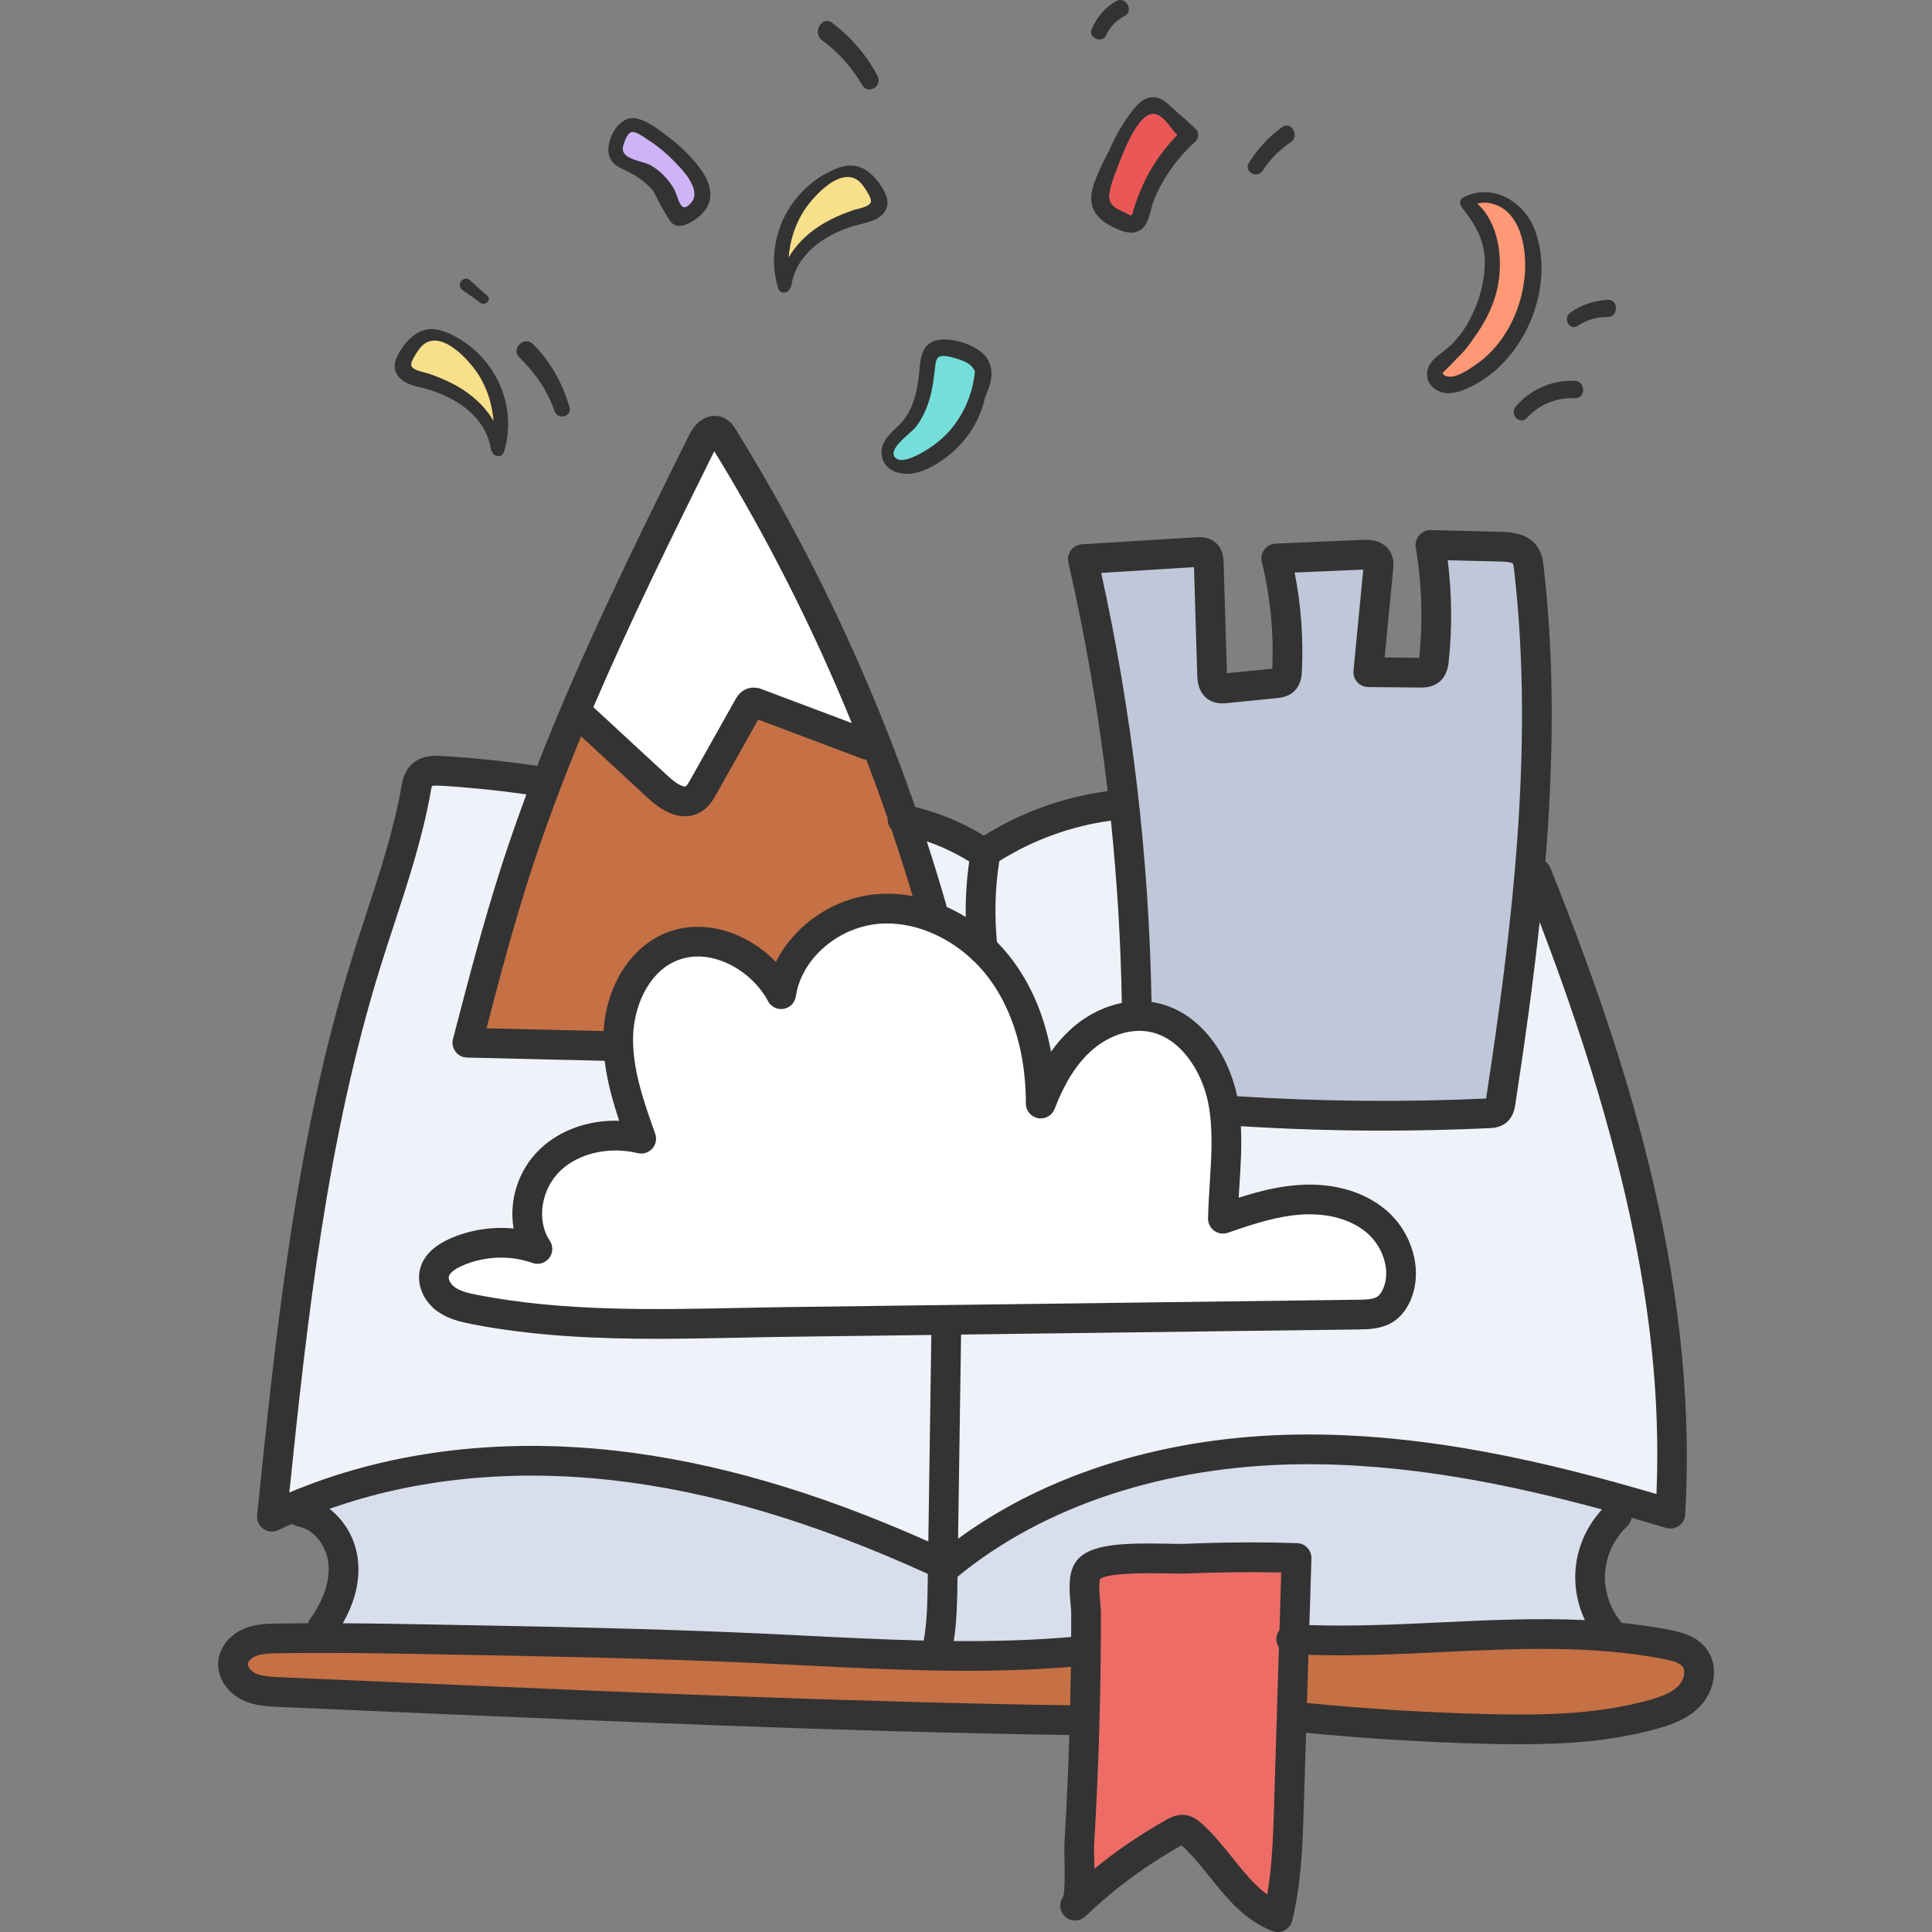 <svg width="100" height="100" viewBox="0 0 100 100" fill="none" xmlns="http://www.w3.org/2000/svg">
<rect x="0" y="0" width="100" height="100" fill="#808080" stroke="none"/>
<path d="M35.444 41.323C35.094 41.323 34.665 41.09 34.169 40.632L29.978 36.759L30.148 36.361C32.12 31.755 34.406 27.147 36.422 23.081L36.915 22.088L37.494 23.034C40.245 27.524 42.654 32.288 44.656 37.194L45.185 38.494L39.247 36.258C39.188 36.235 39.102 36.203 39.008 36.203C38.974 36.203 38.941 36.207 38.91 36.216C38.75 36.259 38.664 36.391 38.595 36.511L36.264 40.663C36.119 40.919 36.001 41.11 35.81 41.225C35.703 41.289 35.577 41.323 35.444 41.323Z" fill="white"/>
<path d="M78.719 89.357C78.024 89.357 77.364 89.343 76.868 89.331C73.797 89.254 70.676 89.061 67.589 88.756L67.019 88.7L67.132 85.019L67.746 85.04C68.255 85.057 68.795 85.065 69.353 85.065C71.102 85.065 72.867 84.982 74.573 84.901L74.623 84.899C76.32 84.817 78.076 84.734 79.83 84.734C82.332 84.734 84.373 84.905 86.254 85.273C86.734 85.367 87.271 85.499 87.569 85.88C87.969 86.386 87.772 87.189 87.36 87.641C86.896 88.148 86.217 88.391 85.551 88.579C83.078 89.277 80.468 89.357 78.719 89.357Z" fill="#C67045"/>
<path d="M49.141 68.471L70.33 68.198C70.785 68.193 71.352 68.186 71.804 67.883C72.085 67.695 72.308 67.4 72.469 67.006C72.986 65.732 72.508 64.085 71.332 63.091C70.442 62.34 69.181 61.926 67.781 61.926C67.629 61.926 67.473 61.931 67.318 61.941C66.422 61.998 65.519 62.188 64.3 62.578L63.452 62.849L63.502 61.96C63.514 61.738 63.527 61.514 63.542 61.295C63.601 60.378 63.668 59.339 63.614 58.326L63.577 57.639L64.263 57.681C66.732 57.832 69.186 57.908 71.556 57.908C73.392 57.908 75.245 57.865 77.062 57.78C77.209 57.773 77.41 57.764 77.567 57.638C77.761 57.485 77.8 57.234 77.827 57.068C78.245 54.314 78.722 51.043 79.083 47.659L80.266 47.504C86.171 62.922 86.567 71.924 86.35 77.355L86.319 78.14L85.565 77.918C80.728 76.495 74.329 74.861 67.722 74.861C67.56 74.861 67.399 74.862 67.237 74.864C60.623 74.943 54.485 76.817 49.953 80.139L48.959 80.867L49.141 68.471Z" fill="#F0F2FA"/>
<path d="M50.078 85.556C49.838 85.556 49.599 85.555 49.36 85.553L48.648 85.547L48.759 84.844C48.914 83.859 48.93 82.86 48.945 81.894L48.954 81.319L49.173 81.139C53.743 77.38 60.16 75.263 67.24 75.177C67.4 75.175 67.56 75.174 67.72 75.174C72.279 75.174 77.16 75.925 83.082 77.539L84.06 77.805L83.37 78.547C82.643 79.329 82.199 80.384 82.151 81.439C82.118 82.175 82.269 82.92 82.588 83.596L83.025 84.519L82.004 84.47C81.317 84.437 80.606 84.421 79.833 84.421C78.089 84.421 76.328 84.505 74.624 84.586L74.608 84.587C72.905 84.668 71.145 84.752 69.368 84.752C68.805 84.752 68.262 84.744 67.752 84.727L67.141 84.706L67.265 80.646C67.266 80.605 67.252 80.564 67.224 80.535C67.195 80.504 67.157 80.487 67.115 80.485C66.323 80.461 65.515 80.449 64.715 80.449C63.597 80.449 62.466 80.473 61.353 80.521C61.283 80.524 61.199 80.525 61.104 80.525C60.921 80.525 60.693 80.52 60.442 80.515C60.024 80.506 59.709 80.503 59.422 80.503C58.077 80.503 56.643 80.582 56.2 81.172C55.897 81.578 55.967 82.355 56.023 82.98C56.043 83.197 56.058 83.374 56.058 83.507C56.059 83.81 56.058 84.117 56.056 84.424L56.053 85.292L55.495 85.341C53.829 85.486 52.057 85.556 50.078 85.556Z" fill="#D8DEEC"/>
<path d="M71.582 57.595C69.058 57.595 66.505 57.513 63.996 57.352L63.528 57.322L63.434 56.863C63.037 54.922 61.682 52.812 59.551 52.476L58.998 52.416L58.989 51.875C58.864 44.464 57.992 37.032 56.398 29.785L56.244 29.086L62.394 28.705L62.582 34.92C62.589 35.184 62.631 35.551 62.914 35.714C63.01 35.768 63.119 35.794 63.258 35.794C63.328 35.794 63.396 35.786 63.452 35.781L66.026 35.524C66.187 35.508 66.404 35.487 66.565 35.334C66.75 35.158 66.765 34.875 66.773 34.724C66.853 33.055 66.731 31.383 66.407 29.753L66.268 29.051L71.239 28.839L70.665 34.776C70.662 34.818 70.677 34.863 70.707 34.897C70.735 34.929 70.775 34.947 70.818 34.947L73.545 34.975C73.735 34.975 73.932 34.958 74.092 34.833C74.324 34.653 74.357 34.337 74.374 34.167C74.554 32.477 74.538 30.764 74.324 29.074L74.235 28.367L77.666 28.452C78.267 28.467 78.575 28.555 78.765 28.766L78.808 28.814L78.84 28.869C78.919 29.006 78.948 29.161 78.976 29.417C80.068 38.839 78.801 48.571 77.528 56.952L77.452 57.449L76.949 57.472C75.178 57.553 73.372 57.595 71.582 57.595Z" fill="#BFC7D8"/>
<path d="M34.022 68.37C31.41 68.37 27.977 68.284 24.586 67.625C24.093 67.528 23.58 67.41 23.179 67.122C22.828 66.866 22.526 66.4 22.634 65.932C22.725 65.553 23.061 65.232 23.633 64.973C24.344 64.652 25.138 64.481 25.929 64.481C26.558 64.481 27.176 64.586 27.765 64.792C27.783 64.798 27.8 64.801 27.817 64.801C27.866 64.801 27.911 64.779 27.942 64.74C27.982 64.687 27.985 64.615 27.948 64.56C27.075 63.263 27.353 61.329 28.579 60.155C29.387 59.381 30.582 58.936 31.858 58.936C32.293 58.936 32.729 58.988 33.151 59.09C33.163 59.093 33.175 59.094 33.187 59.094C33.231 59.094 33.275 59.075 33.304 59.042C33.342 58.999 33.354 58.939 33.334 58.885C32.73 57.187 32.105 55.431 32.157 53.602C32.202 51.969 32.996 49.977 34.666 49.209C35.12 49.001 35.611 48.896 36.125 48.896C37.762 48.896 39.477 49.98 40.292 51.532C40.319 51.583 40.373 51.615 40.431 51.615C40.439 51.615 40.448 51.615 40.457 51.613C40.525 51.602 40.576 51.549 40.586 51.482C40.919 49.229 43.11 47.346 45.572 47.196C45.687 47.189 45.806 47.185 45.924 47.185C47.577 47.185 49.308 47.905 50.675 49.16L50.708 49.191L50.737 49.227C50.739 49.23 50.749 49.24 50.775 49.259L50.809 49.285L50.841 49.315C51.16 49.625 51.45 49.958 51.705 50.302C53.363 52.558 53.711 55.255 53.711 57.12C53.711 57.196 53.766 57.261 53.84 57.274C53.849 57.276 53.859 57.277 53.869 57.277C53.933 57.277 53.991 57.237 54.014 57.178C54.557 55.761 55.221 54.709 56.046 53.96C56.896 53.187 57.963 52.743 58.973 52.743C59.151 52.743 59.328 52.757 59.499 52.784C60.444 52.932 61.304 53.483 61.988 54.378C62.55 55.115 62.961 56.046 63.143 56.997C63.413 58.401 63.324 59.797 63.23 61.275L63.223 61.383C63.189 61.939 63.153 62.514 63.142 63.078C63.141 63.129 63.165 63.177 63.205 63.206C63.233 63.227 63.265 63.237 63.297 63.237C63.314 63.237 63.332 63.234 63.348 63.228C64.742 62.745 66.004 62.338 67.336 62.253C67.487 62.244 67.637 62.239 67.784 62.239C69.108 62.239 70.297 62.627 71.132 63.331C72.207 64.239 72.647 65.735 72.18 66.888C72.045 67.222 71.861 67.469 71.633 67.623C71.252 67.877 70.716 67.882 70.323 67.886L40.83 68.266C39.986 68.278 39.141 68.295 38.294 68.311L38.261 68.311C36.881 68.34 35.453 68.37 34.022 68.37Z" fill="white"/>
<path d="M65.231 98.556C64.51 98.03 63.935 97.315 63.326 96.558C62.852 95.966 62.368 95.361 61.799 94.846C61.699 94.756 61.495 94.57 61.239 94.551C61.239 94.551 61.202 94.548 61.194 94.548C60.989 94.548 60.804 94.652 60.682 94.721C59.402 95.437 58.174 96.271 57.032 97.202L56.042 98.008L56.032 96.731C56.03 96.555 56.027 96.366 56.023 96.165L56.022 96.136C56.015 95.804 56.011 95.595 56.02 95.468C56.082 94.423 56.137 93.355 56.182 92.299C56.266 90.368 56.323 88.408 56.351 86.474C56.365 85.426 56.372 84.428 56.37 83.508C56.37 83.351 56.352 83.148 56.334 82.952C56.261 82.135 56.272 81.755 56.376 81.499L56.437 81.35L56.564 81.249C56.848 81.025 57.404 80.817 59.528 80.817C59.9 80.817 60.226 80.824 60.436 80.828C60.682 80.833 60.908 80.837 61.1 80.837C61.2 80.837 61.289 80.836 61.368 80.833C62.474 80.785 63.605 80.761 64.724 80.761C65.258 80.761 65.798 80.766 66.329 80.778L66.948 80.79L66.832 84.588L66.708 84.746C66.694 84.764 66.677 84.794 66.675 84.834C66.674 84.847 66.672 84.882 66.702 84.925L66.817 85.091L66.559 93.457C66.513 94.998 66.465 96.592 66.196 98.164L66.03 99.14L65.231 98.556Z" fill="#ED6D66"/>
<path d="M53.798 54.547C53.487 52.846 52.867 51.356 51.958 50.117C51.713 49.786 51.446 49.474 51.167 49.193L51.013 49.038L50.992 48.82C50.852 47.371 50.894 45.909 51.117 44.477L51.161 44.201L51.397 44.051C53.209 42.913 55.291 42.158 57.417 41.868L58.045 41.782L58.11 42.413C58.434 45.569 58.625 48.762 58.678 51.902L58.688 52.413L58.186 52.514C57.335 52.684 56.522 53.104 55.836 53.729C55.498 54.035 55.192 54.382 54.901 54.792L54.059 55.975L53.798 54.547Z" fill="#F0F2FA"/>
<path d="M55.382 88.88C44.056 88.711 32.609 88.214 21.539 87.733L14.447 87.425C13.959 87.403 13.415 87.379 12.962 87.164C12.565 86.974 12.183 86.568 12.216 86.087C12.251 85.62 12.658 85.293 12.996 85.153C13.424 84.975 13.92 84.967 14.357 84.96C15.095 84.948 15.849 84.942 16.668 84.942C18.784 84.942 20.932 84.983 22.827 85.018C28.243 85.118 33.843 85.221 39.404 85.477C40.175 85.514 40.945 85.552 41.714 85.591C44.438 85.727 47.255 85.868 50.065 85.868C52.004 85.868 53.741 85.801 55.377 85.664L56.057 85.607L56.041 86.29C56.039 86.346 56.039 86.404 56.039 86.46C56.03 87.072 56.018 87.676 56.004 88.281L55.99 88.889L55.382 88.88Z" fill="#C67045"/>
<path d="M49.663 47.987C49.364 47.801 49.052 47.635 48.736 47.493L48.397 47.341L48.375 46.969C48.375 46.961 48.373 46.951 48.37 46.941C48.06 45.87 47.73 44.791 47.387 43.737L47.005 42.564L48.17 42.967C48.98 43.248 49.76 43.618 50.489 44.069L50.829 44.28L50.773 44.677C50.642 45.603 50.583 46.538 50.599 47.455L50.619 48.58L49.663 47.987Z" fill="#F0F2FA"/>
<path d="M47.8 80.347C42.045 77.779 36.8 76.257 31.768 75.692C30.341 75.533 28.91 75.451 27.515 75.451C23.068 75.451 18.929 76.248 15.215 77.818L14.261 78.222L14.367 77.191C15.38 67.331 16.434 58.474 19.087 49.92C19.318 49.175 19.563 48.424 19.815 47.657L19.821 47.639C20.536 45.457 21.276 43.201 21.685 40.9C21.735 40.612 21.768 40.507 21.808 40.422L21.914 40.196L22.149 40.109C22.265 40.066 22.402 40.047 22.596 40.047C22.66 40.047 22.739 40.049 22.834 40.055C24.291 40.141 25.805 40.293 27.334 40.507L28.089 40.613L27.823 41.328C27.354 42.59 26.923 43.827 26.543 45.005C25.594 47.952 24.804 50.991 24.041 53.93C24.028 53.978 24.037 54.025 24.065 54.062C24.096 54.104 24.141 54.126 24.189 54.127L31.843 54.307L31.907 54.834C32.039 55.948 32.364 57.013 32.632 57.817L32.91 58.652L32.031 58.623C31.968 58.621 31.905 58.62 31.843 58.62C30.499 58.62 29.231 59.097 28.364 59.929C27.412 60.841 26.962 62.203 27.19 63.482L27.332 64.281L26.524 64.2C26.327 64.18 26.126 64.169 25.927 64.169C25.09 64.169 24.252 64.349 23.503 64.689C22.837 64.991 22.444 65.384 22.332 65.856C22.208 66.377 22.481 67.001 22.995 67.373C23.45 67.702 24.023 67.834 24.525 67.932C27.947 68.597 31.392 68.683 34.012 68.683C35.456 68.683 36.885 68.653 38.266 68.624L38.704 68.616C39.415 68.602 40.126 68.587 40.834 68.578L48.826 68.475L48.649 80.726L47.8 80.347Z" fill="#F0F2FA"/>
<path d="M47.797 85.528C45.7 85.479 43.592 85.372 41.732 85.278L41.678 85.275C40.925 85.238 40.172 85.201 39.42 85.166C33.957 84.912 28.399 84.808 23.025 84.709L22.659 84.702C21.052 84.673 19.39 84.642 17.738 84.633L16.683 84.628L17.21 83.714C17.774 82.736 18.013 81.772 17.92 80.849C17.832 79.954 17.369 79.109 16.682 78.586L15.78 77.9L16.848 77.52C20.13 76.356 23.718 75.764 27.515 75.764C28.898 75.764 30.318 75.845 31.734 76.003C36.903 76.583 42.316 78.186 48.28 80.906L48.645 81.072L48.632 81.891C48.616 82.929 48.6 83.994 48.414 85.024L48.321 85.54L47.797 85.528Z" fill="#D8DEEC"/>
<path d="M24.392 53.819L24.587 53.07C25.261 50.487 25.99 47.745 26.841 45.099C27.582 42.798 28.456 40.436 29.511 37.877L29.847 37.062L33.958 40.862C34.507 41.37 35.025 41.639 35.453 41.639C35.639 41.639 35.809 41.591 35.971 41.492C36.254 41.321 36.422 41.02 36.545 40.799L38.969 36.487L44.856 38.705C44.856 38.705 44.867 38.708 44.896 38.711L45.276 38.745L45.413 39.102C45.791 40.089 46.165 41.116 46.525 42.154L46.566 42.273L46.557 42.398C46.554 42.442 46.567 42.481 46.593 42.511L46.677 42.604L46.718 42.723C47.099 43.847 47.472 45.019 47.827 46.207L48.114 47.171L47.126 46.985C46.726 46.91 46.32 46.872 45.921 46.872C45.798 46.872 45.673 46.876 45.551 46.883C43.538 47.007 41.592 48.286 40.712 50.065L40.325 50.846L39.721 50.218C39.218 49.696 38.611 49.271 37.965 48.989C37.351 48.721 36.73 48.585 36.119 48.585C35.56 48.585 35.028 48.7 34.537 48.925C33.025 49.62 31.973 51.377 31.856 53.402L31.822 53.993L24.392 53.819Z" fill="#C67045"/>
<path d="M88.296 85.305C87.824 84.707 87.121 84.5 86.433 84.365C85.607 84.203 84.776 84.086 83.943 84C83.35 83.308 83.034 82.394 83.075 81.482C83.118 80.547 83.535 79.645 84.218 79.005C84.35 78.883 84.425 78.725 84.451 78.559C85.056 78.734 85.653 78.91 86.237 79.085C86.463 79.153 86.707 79.114 86.9 78.978C87.093 78.843 87.214 78.627 87.227 78.392C87.533 72.968 86.999 67.378 85.592 61.304C84.451 56.374 82.753 51.169 80.248 44.926C80.193 44.787 80.1 44.676 79.989 44.594C80.397 39.585 80.487 34.406 79.897 29.307C79.868 29.059 79.824 28.684 79.601 28.34C79.096 27.562 78.11 27.537 77.689 27.527L74.057 27.437C73.824 27.43 73.607 27.529 73.457 27.702C73.306 27.876 73.241 28.108 73.279 28.334C73.597 30.222 73.657 32.145 73.457 34.048L71.668 34.031L72.109 29.47C72.128 29.276 72.162 28.915 71.96 28.564C71.705 28.122 71.227 27.913 70.536 27.943L66.027 28.136C65.797 28.146 65.583 28.259 65.445 28.443C65.307 28.627 65.258 28.864 65.313 29.088C65.755 30.895 65.936 32.753 65.851 34.611L63.506 34.846L63.334 29.125C63.327 28.914 63.312 28.421 62.909 28.078C62.544 27.767 62.096 27.796 61.905 27.808L56.001 28.173C55.776 28.188 55.568 28.3 55.433 28.481C55.297 28.661 55.248 28.893 55.299 29.113C56.19 33.013 56.868 36.967 57.333 40.947C55.066 41.249 52.867 42.038 50.928 43.252C49.821 42.575 48.627 42.077 47.371 41.77C45.004 34.945 41.894 28.395 38.093 22.24C37.987 22.07 37.791 21.752 37.399 21.601C36.905 21.411 36.152 21.542 35.658 22.539C32.913 28.074 30.098 33.756 27.808 39.642C26.18 39.402 24.528 39.228 22.887 39.131C22.534 39.111 21.797 39.067 21.276 39.589C20.914 39.952 20.829 40.425 20.774 40.738C20.374 42.981 19.643 45.212 18.936 47.369C18.691 48.114 18.439 48.884 18.202 49.647C15.297 59.017 14.287 68.884 13.309 78.427C13.28 78.704 13.404 78.975 13.632 79.135C13.86 79.295 14.157 79.319 14.408 79.198C14.642 79.085 14.88 78.977 15.118 78.87C15.21 78.937 15.316 78.987 15.435 79.008C16.231 79.149 16.904 79.98 16.999 80.94C17.087 81.826 16.747 82.849 16.039 83.819C15.993 83.881 15.962 83.95 15.938 84.018C15.408 84.021 14.877 84.025 14.35 84.034C13.854 84.042 13.236 84.052 12.641 84.298C11.877 84.614 11.348 85.288 11.294 86.015C11.235 86.812 11.745 87.61 12.564 88C13.189 88.297 13.864 88.326 14.407 88.349L21.498 88.658C32.587 89.139 44.049 89.636 55.349 89.805C55.323 90.625 55.294 91.444 55.258 92.258C55.212 93.31 55.157 94.373 55.095 95.418C55.084 95.59 55.09 95.853 55.098 96.186C55.109 96.685 55.134 97.83 55.031 98.172C54.81 98.467 54.827 98.889 55.091 99.165C55.385 99.472 55.872 99.483 56.179 99.189C57.668 97.766 59.335 96.535 61.133 95.529C61.138 95.526 61.147 95.521 61.158 95.516C61.164 95.521 61.171 95.527 61.179 95.534C61.685 95.992 62.129 96.545 62.6 97.131C63.497 98.248 64.424 99.403 65.863 99.95C65.952 99.983 66.044 100 66.137 100C66.26 100 66.383 99.97 66.495 99.911C66.69 99.808 66.832 99.627 66.884 99.413C67.364 97.445 67.426 95.432 67.485 93.485L67.602 89.689C70.667 89.988 73.772 90.18 76.845 90.256C77.452 90.271 78.079 90.283 78.722 90.283C80.987 90.283 83.439 90.136 85.803 89.469C86.563 89.256 87.422 88.945 88.043 88.266C88.716 87.529 89.033 86.241 88.296 85.305ZM82.034 83.857C79.535 83.739 77.031 83.857 74.579 83.974C72.34 84.081 70.033 84.19 67.773 84.114L67.879 80.665C67.885 80.461 67.81 80.263 67.67 80.114C67.53 79.965 67.337 79.878 67.133 79.872C65.207 79.813 63.253 79.825 61.326 79.908C61.135 79.916 60.82 79.909 60.454 79.902C58.183 79.857 56.391 79.894 55.711 80.804C55.266 81.398 55.347 82.306 55.413 83.035C55.429 83.221 55.445 83.397 55.445 83.508C55.446 83.913 55.444 84.322 55.442 84.73C53.432 84.904 51.399 84.956 49.366 84.94C49.526 83.919 49.543 82.897 49.558 81.904L49.562 81.612C54.028 77.941 60.304 75.873 67.248 75.79C72.75 75.725 78.123 76.823 82.921 78.131C82.095 79.019 81.594 80.196 81.538 81.412C81.5 82.254 81.676 83.099 82.034 83.857ZM28.455 64.215C27.757 63.179 28.003 61.556 29.004 60.597C29.954 59.687 31.526 59.329 33.009 59.685C33.283 59.752 33.572 59.662 33.761 59.452C33.949 59.242 34.008 58.945 33.913 58.68C33.327 57.034 32.721 55.333 32.77 53.619C32.811 52.175 33.493 50.423 34.923 49.767C36.701 48.949 38.895 50.192 39.751 51.818C39.906 52.112 40.233 52.274 40.56 52.218C40.889 52.162 41.144 51.902 41.193 51.572C41.486 49.596 43.426 47.941 45.61 47.807C47.221 47.707 48.936 48.395 50.261 49.612C50.304 49.667 50.357 49.713 50.414 49.755C50.701 50.034 50.97 50.339 51.211 50.667C52.771 52.787 53.099 55.347 53.099 57.121C53.099 57.492 53.364 57.81 53.728 57.877C54.093 57.945 54.454 57.742 54.587 57.396C55.093 56.073 55.705 55.097 56.458 54.414C57.331 53.62 58.433 53.237 59.404 53.389C61.119 53.658 62.232 55.508 62.541 57.112C62.796 58.436 62.709 59.796 62.618 61.236C62.581 61.834 62.541 62.451 62.529 63.065C62.524 63.317 62.642 63.555 62.846 63.703C63.049 63.851 63.312 63.89 63.551 63.808C64.902 63.339 66.123 62.944 67.376 62.865C68.729 62.781 69.923 63.112 70.736 63.799C71.6 64.529 71.977 65.758 71.611 66.658C71.523 66.875 71.412 67.033 71.289 67.115C71.067 67.264 70.652 67.269 70.318 67.273L40.822 67.653C39.965 67.664 39.108 67.682 38.248 67.699C33.765 67.791 29.128 67.885 24.703 67.023C24.279 66.94 23.84 66.842 23.538 66.624C23.329 66.472 23.194 66.229 23.232 66.069C23.273 65.898 23.511 65.702 23.885 65.532C24.526 65.241 25.227 65.094 25.929 65.094C26.483 65.094 27.037 65.186 27.562 65.371C27.875 65.481 28.224 65.378 28.427 65.115C28.629 64.853 28.64 64.49 28.455 64.215ZM25.181 53.224C25.867 50.591 26.584 47.896 27.424 45.287C28.205 42.864 29.103 40.473 30.078 38.111L33.541 41.312C34.308 42.021 34.947 42.252 35.453 42.252C35.791 42.252 36.071 42.149 36.29 42.017C36.707 41.764 36.932 41.363 37.081 41.098L39.245 37.245L44.639 39.278C44.705 39.303 44.772 39.315 44.839 39.321C45.225 40.326 45.593 41.337 45.945 42.355C45.93 42.567 46.002 42.769 46.137 42.921C46.526 44.067 46.892 45.221 47.238 46.382C46.668 46.276 46.09 46.236 45.515 46.272C43.217 46.413 41.118 47.86 40.162 49.793C39.611 49.219 38.941 48.747 38.209 48.427C36.868 47.841 35.473 47.82 34.28 48.368C32.548 49.164 31.373 51.112 31.244 53.367L25.181 53.224ZM85.738 77.331C80.258 75.718 73.861 74.171 67.23 74.251C60.439 74.333 54.235 76.239 49.59 79.644L49.745 69.077L70.338 68.812C70.846 68.805 71.543 68.796 72.145 68.394C72.53 68.136 72.83 67.747 73.037 67.237C73.652 65.723 73.102 63.782 71.729 62.623C70.611 61.68 69.03 61.22 67.28 61.33C66.192 61.398 65.172 61.656 64.113 61.995C64.126 61.773 64.14 61.552 64.154 61.334C64.217 60.337 64.282 59.317 64.227 58.292C66.66 58.443 69.109 58.521 71.557 58.521C73.406 58.521 75.254 58.478 77.091 58.393C77.282 58.384 77.636 58.367 77.95 58.119C78.332 57.816 78.4 57.371 78.433 57.158C78.889 54.16 79.344 50.99 79.693 47.723C85.329 62.438 85.98 71.248 85.738 77.331ZM61.801 29.356L61.969 34.938C61.976 35.174 61.998 35.894 62.61 36.246C62.96 36.447 63.32 36.411 63.514 36.392L66.087 36.134C66.293 36.113 66.675 36.075 66.987 35.779C67.352 35.432 67.376 34.956 67.385 34.753C67.469 33.035 67.343 31.318 67.009 29.634L70.562 29.482L70.057 34.718C70.036 34.932 70.106 35.146 70.25 35.306C70.394 35.466 70.599 35.559 70.815 35.561L73.487 35.588C73.706 35.589 74.114 35.594 74.47 35.316C74.906 34.978 74.962 34.453 74.986 34.229C75.17 32.488 75.152 30.733 74.933 28.998L77.651 29.065C78.2 29.079 78.297 29.161 78.31 29.177C78.338 29.224 78.359 29.4 78.368 29.484C79.45 38.822 78.192 48.507 76.921 56.86C72.644 57.056 68.311 57.014 64.035 56.74C63.593 54.576 62.074 52.25 59.642 51.869C59.63 51.867 59.617 51.866 59.603 51.864C59.476 44.407 58.601 36.94 56.997 29.653L61.801 29.356ZM58.065 51.913C57.125 52.1 56.2 52.569 55.423 53.275C55.053 53.611 54.713 53.996 54.4 54.437C54.122 52.913 53.551 51.251 52.451 49.755C52.189 49.4 51.905 49.068 51.602 48.76C51.467 47.365 51.507 45.957 51.723 44.571C53.472 43.471 55.454 42.754 57.5 42.476C57.822 45.614 58.013 48.764 58.065 51.913ZM50.166 44.591C50.031 45.544 49.97 46.506 49.987 47.467C49.664 47.265 49.329 47.088 48.987 46.935C48.984 46.881 48.975 46.827 48.96 46.773C48.648 45.692 48.318 44.617 47.969 43.547C48.736 43.812 49.471 44.16 50.166 44.591ZM36.971 23.354C39.725 27.848 42.102 32.555 44.087 37.426L39.464 35.684C39.346 35.639 39.072 35.536 38.748 35.624C38.327 35.738 38.134 36.082 38.062 36.21L35.739 40.345C35.674 40.462 35.564 40.657 35.494 40.699C35.425 40.741 35.113 40.669 34.586 40.182L30.712 36.602C32.646 32.087 34.829 27.675 36.971 23.354ZM19.672 50.103C19.905 49.351 20.155 48.587 20.398 47.849C21.121 45.641 21.87 43.358 22.289 41.008C22.306 40.911 22.337 40.737 22.361 40.684C22.403 40.668 22.513 40.651 22.797 40.668C24.28 40.755 25.773 40.908 27.248 41.115C26.793 42.34 26.36 43.573 25.96 44.816C25.006 47.779 24.214 50.828 23.447 53.777C23.387 54.004 23.435 54.246 23.577 54.434C23.719 54.622 23.938 54.734 24.174 54.739L31.297 54.907C31.426 55.984 31.722 57.027 32.051 58.011C30.486 57.961 28.986 58.483 27.939 59.487C26.814 60.564 26.332 62.162 26.586 63.59C25.453 63.476 24.29 63.659 23.249 64.131C22.403 64.516 21.893 65.048 21.735 65.714C21.552 66.482 21.915 67.349 22.637 67.871C23.192 68.272 23.843 68.423 24.409 68.534C27.578 69.151 30.811 69.296 34.012 69.296C35.444 69.296 36.869 69.266 38.279 69.238C39.135 69.22 39.989 69.203 40.841 69.192L48.205 69.097L48.05 79.787C42.241 77.196 36.923 75.653 31.836 75.084C25.745 74.402 19.948 75.152 14.976 77.254C15.907 68.202 16.946 58.895 19.672 50.103ZM31.665 76.613C36.767 77.184 42.126 78.775 48.025 81.465L48.019 81.882C48.004 82.892 47.989 83.931 47.811 84.915C45.781 84.867 43.756 84.766 41.761 84.666C40.99 84.627 40.219 84.589 39.448 84.553C33.911 84.297 28.285 84.193 22.844 84.093C21.168 84.061 19.456 84.03 17.741 84.02C18.239 83.157 18.654 82.033 18.53 80.788C18.421 79.689 17.854 78.709 17.053 78.098C21.44 76.542 26.432 76.027 31.665 76.613ZM21.564 87.12L14.474 86.812C14.029 86.793 13.568 86.773 13.225 86.61C12.995 86.501 12.817 86.285 12.828 86.13C12.839 85.987 13.011 85.81 13.23 85.72C13.554 85.586 13.99 85.579 14.374 85.573C17.184 85.527 20.047 85.58 22.815 85.631C28.246 85.731 33.861 85.835 39.376 86.09C40.146 86.126 40.915 86.164 41.685 86.203C46.187 86.428 50.84 86.66 55.427 86.275C55.427 86.337 55.426 86.399 55.426 86.46C55.417 87.06 55.405 87.663 55.391 88.267C44.107 88.099 32.649 87.602 21.564 87.12ZM65.947 93.438C65.9 94.97 65.852 96.544 65.592 98.061C64.935 97.581 64.379 96.889 63.8 96.168C63.312 95.56 62.808 94.933 62.211 94.393C62.072 94.267 61.747 93.973 61.283 93.939C61.253 93.937 61.223 93.936 61.194 93.936C60.83 93.936 60.541 94.097 60.382 94.187C59.065 94.922 57.813 95.773 56.645 96.726C56.643 96.546 56.64 96.356 56.636 96.152C56.63 95.878 56.624 95.619 56.63 95.51C56.693 94.457 56.749 93.386 56.795 92.326C56.88 90.388 56.937 88.422 56.964 86.483C56.978 85.496 56.985 84.496 56.984 83.506C56.984 83.327 56.965 83.118 56.945 82.898C56.919 82.607 56.859 81.938 56.943 81.73C57.388 81.38 59.669 81.426 60.424 81.441C60.815 81.449 61.153 81.455 61.392 81.445C63.026 81.376 64.678 81.357 66.317 81.391L66.225 84.369C66.132 84.488 66.072 84.636 66.063 84.798C66.053 84.974 66.105 85.138 66.197 85.274L65.947 93.438ZM86.907 87.228C86.548 87.621 85.963 87.825 85.385 87.989C82.558 88.786 79.514 88.783 76.884 88.718C73.813 88.642 70.71 88.449 67.649 88.147L67.725 85.653C70.045 85.731 72.382 85.619 74.652 85.511C78.457 85.33 82.392 85.143 86.137 85.875C86.535 85.953 86.926 86.053 87.087 86.258C87.258 86.475 87.172 86.938 86.907 87.228Z" fill="#333333"/>
<path d="M32.075 8.121C32.427 8.226 32.702 8.496 33.005 8.692C33.391 8.943 33.854 9.148 34.167 9.498C34.639 10.024 35.05 12.144 36.183 11.078C37.076 10.237 35.702 8.679 35.173 8.021C34.77 7.519 34.178 6.938 33.581 6.655C32.435 6.112 31.559 7.043 32.075 8.121Z" fill="#CEB4F7"/>
<path d="M20.872 19.267C21.855 19.261 22.802 19.764 23.616 20.267C24.583 20.866 25.112 21.735 25.714 22.682C26.233 22.062 25.751 21.103 25.591 20.442C25.352 19.456 24.78 18.617 23.968 17.984C23.593 17.692 22.803 17.144 22.301 17.12C21.405 17.079 21.019 18.557 20.872 19.267Z" fill="#F8DF8A"/>
<path d="M45.494 10.802C44.511 10.796 43.564 11.299 42.75 11.803C41.783 12.401 41.254 13.27 40.651 14.218C40.133 13.597 40.615 12.638 40.775 11.978C41.014 10.991 41.585 10.153 42.398 9.52C42.773 9.227 43.563 8.679 44.065 8.656C44.96 8.614 45.347 10.093 45.494 10.802Z" fill="#F8DF8A"/>
<path d="M46.461 22.596C47.236 21.95 47.836 20.972 47.977 19.971C48.083 19.224 48.135 18.486 48.38 17.765C48.721 17.736 49.12 18.01 49.44 18.115C49.866 18.255 50.563 18.415 50.827 18.838C51.183 19.408 50.616 20.312 50.356 20.845C50.007 21.558 49.849 22.373 49.242 22.936C48.678 23.458 47.385 24.347 46.53 24.09C45.782 23.865 45.989 23.363 46.461 22.596Z" fill="#74DEDA"/>
<path d="M76.151 10.723C77.894 12.285 77.239 15.169 76.267 16.955C75.856 17.711 75.132 18.225 74.667 18.935C74.216 19.623 74.433 20.172 75.31 19.944C76.401 19.66 77.204 18.736 77.916 17.927C78.577 17.176 79.1 16.109 79.294 15.13C79.518 14.001 79.379 12.175 78.648 11.246C78.259 10.752 77.858 10.435 77.241 10.268C76.98 10.198 75.872 10.225 76.151 10.723Z" fill="#FF9874"/>
<path d="M59.149 5.885C58.309 6.624 57.796 7.788 57.366 8.796C57.17 9.253 56.82 9.99 57.192 10.476C57.421 10.776 57.993 11.058 58.316 11.241C58.731 11.477 58.89 11.618 59.069 11.185C59.513 10.111 59.916 9.14 60.665 8.204C60.861 7.959 61.398 7.538 61.473 7.235C61.676 6.416 59.961 5.674 59.149 5.885Z" fill="#EB5757"/>
<path d="M23.384 17.327C22.959 17.121 22.487 16.955 22.012 17.071C21.475 17.202 21.072 17.624 20.774 18.068C20.487 18.494 20.255 19.013 20.61 19.472C20.99 19.965 21.754 20.019 22.306 20.2C23.758 20.676 25.141 21.632 25.406 23.236C25.416 23.297 25.44 23.344 25.471 23.379C25.554 23.654 25.985 23.718 26.089 23.377C26.82 20.992 25.617 18.411 23.384 17.327ZM24.852 19.531C25.257 20.23 25.486 21 25.543 21.788C25.178 21.152 24.634 20.617 24.012 20.204C23.454 19.832 22.834 19.562 22.201 19.342C21.981 19.265 21.382 19.191 21.292 18.926C21.226 18.731 21.576 18.246 21.675 18.103C22.617 16.739 24.345 18.657 24.852 19.531Z" fill="#333333"/>
<path d="M42.982 8.862C43.407 8.656 43.879 8.49 44.353 8.606C44.891 8.737 45.293 9.159 45.592 9.603C45.879 10.029 46.111 10.548 45.756 11.007C45.376 11.5 44.612 11.554 44.06 11.735C42.608 12.211 41.225 13.167 40.96 14.771C40.95 14.832 40.926 14.879 40.894 14.914C40.811 15.189 40.381 15.253 40.277 14.912C39.546 12.527 40.748 9.946 42.982 8.862ZM41.514 11.066C41.109 11.765 40.88 12.535 40.823 13.324C41.188 12.687 41.732 12.152 42.353 11.739C42.912 11.367 43.532 11.097 44.164 10.877C44.385 10.8 44.984 10.726 45.074 10.461C45.14 10.266 44.79 9.781 44.691 9.638C43.749 8.274 42.021 10.192 41.514 11.066Z" fill="#333333"/>
<path d="M45.641 23.598C45.754 24.343 46.567 24.612 47.228 24.505C47.985 24.382 48.729 23.905 49.298 23.409C50.175 22.645 50.765 21.625 50.998 20.52C51.025 20.461 51.052 20.402 51.078 20.342C51.413 19.575 51.474 18.75 50.751 18.193C50.218 17.783 49.305 17.503 48.633 17.585C47.769 17.689 47.645 18.429 47.587 19.156C47.519 20.002 47.362 20.903 46.867 21.613C46.414 22.262 45.5 22.673 45.641 23.598ZM47.385 22.122C47.735 21.678 47.97 21.157 48.125 20.615C48.288 20.049 48.343 19.474 48.414 18.893C48.458 18.534 48.568 18.378 48.958 18.432C49.226 18.469 49.507 18.552 49.76 18.646C50.059 18.756 50.348 18.918 50.46 19.232C50.37 20.228 49.987 21.216 49.385 22.009C49.043 22.459 48.61 22.867 48.137 23.176C47.784 23.406 46.717 24.079 46.339 23.688C45.913 23.246 47.143 22.428 47.385 22.122Z" fill="#333333"/>
<path d="M75.731 10.227C75.53 10.332 75.543 10.573 75.664 10.728C76.421 11.697 76.905 12.534 76.849 13.786C76.802 14.842 76.452 15.912 75.935 16.793C75.723 17.155 75.469 17.488 75.175 17.788C74.88 18.089 74.519 18.305 74.217 18.594C73.714 19.074 73.731 19.841 74.372 20.2C75.019 20.563 75.814 20.199 76.398 19.877C79.012 18.436 80.504 14.761 79.449 11.923C78.895 10.429 77.25 9.43 75.731 10.227ZM78.808 12.472C79.078 13.659 78.927 14.957 78.5 16.089C78.092 17.172 77.373 18.194 76.414 18.855C76.052 19.104 75.323 19.63 74.857 19.471C74.721 19.425 74.675 19.36 74.681 19.289C74.925 19.054 75.166 18.813 75.398 18.564C75.527 18.442 75.652 18.316 75.769 18.181C75.938 17.985 76.097 17.775 76.243 17.555C76.861 16.721 77.339 15.798 77.537 14.748C77.799 13.363 77.571 11.546 76.469 10.544C76.905 10.412 77.417 10.54 77.789 10.787C78.353 11.162 78.661 11.83 78.808 12.472Z" fill="#333333"/>
<path d="M61.909 6.696C61.559 6.357 61.197 6.038 60.828 5.72C60.565 5.492 60.288 5.165 59.943 5.067C59.228 4.863 58.741 5.54 58.385 6.043C57.991 6.598 57.663 7.193 57.4 7.816C57.244 8.094 57.1 8.379 56.97 8.672C56.742 9.187 56.44 9.814 56.486 10.391C56.536 11.035 57.02 11.466 57.568 11.738C58.031 11.968 58.638 12.226 59.098 11.857C59.495 11.539 59.533 10.857 59.708 10.41C60.17 9.23 60.938 8.177 61.872 7.328C62.041 7.174 62.084 6.866 61.909 6.696ZM58.919 10.142C58.833 10.366 58.752 10.591 58.679 10.819C58.656 10.893 58.639 11.075 58.581 11.121C58.514 11.173 58.544 11.157 58.39 11.082C57.911 10.847 57.332 10.694 57.421 10.041C57.484 9.572 57.672 9.092 57.842 8.653C58.102 7.986 58.777 6.147 59.533 5.917C60.127 5.737 60.575 6.635 60.935 6.993C60.383 7.557 59.899 8.185 59.513 8.875C59.284 9.282 59.087 9.707 58.919 10.142Z" fill="#333333"/>
<path d="M32.911 6.126C31.977 5.95 31.211 7.446 31.588 8.209C31.742 8.522 32.033 8.66 32.334 8.8C32.669 8.957 32.989 9.139 33.28 9.369C33.467 9.517 33.638 9.68 33.796 9.854C34.065 10.369 34.329 10.897 34.642 11.379C34.98 11.9 35.49 11.68 35.921 11.401C36.409 11.087 36.781 10.638 36.766 10.03C36.753 9.485 36.45 8.986 36.124 8.57C35.697 8.027 35.195 7.548 34.648 7.128C34.162 6.754 33.528 6.242 32.911 6.126ZM33.508 7.217C34.032 7.548 34.51 7.948 34.939 8.394C35.315 8.785 35.754 9.246 35.905 9.782C35.978 10.042 35.956 10.27 35.783 10.48C35.197 11.194 35.128 10.194 34.878 9.764C34.594 9.275 34.185 8.856 33.699 8.565C33.264 8.305 32.029 8.268 32.265 7.521C32.322 7.338 32.455 6.926 32.651 6.851C32.895 6.759 33.321 7.1 33.508 7.217Z" fill="#333333"/>
<path d="M45.424 3.938C44.85 2.848 44.057 1.931 43.079 1.186C42.549 0.783 42.014 1.69 42.553 2.085C43.401 2.707 44.101 3.494 44.628 4.404C44.927 4.919 45.7 4.462 45.424 3.938Z" fill="#333333"/>
<path d="M26.881 18.5C27.692 19.294 28.332 20.196 28.7 21.276C28.865 21.761 29.622 21.573 29.476 21.073C29.118 19.848 28.494 18.7 27.578 17.803C27.125 17.36 26.427 18.055 26.881 18.5Z" fill="#333333"/>
<path d="M66.361 6.579C65.668 7.09 65.091 7.7 64.642 8.435C64.367 8.885 65.066 9.278 65.351 8.839C65.737 8.246 66.221 7.75 66.811 7.359C67.298 7.036 66.82 6.239 66.361 6.579Z" fill="#333333"/>
<path d="M81.51 19.714C80.34 19.655 79.208 20.158 78.45 21.048C78.11 21.447 78.671 22.026 79.032 21.63C79.678 20.924 80.555 20.576 81.51 20.614C82.091 20.638 82.087 19.743 81.51 19.714Z" fill="#333333"/>
<path d="M83.212 15.517C82.515 15.557 81.843 15.777 81.274 16.186C80.874 16.474 81.236 17.146 81.66 16.865C82.136 16.551 82.641 16.399 83.212 16.41C83.79 16.422 83.784 15.483 83.212 15.517Z" fill="#333333"/>
<path d="M25.214 15.295C24.91 15.051 24.629 14.776 24.34 14.515C23.996 14.203 23.56 14.75 23.951 15.025C24.249 15.235 24.561 15.435 24.846 15.663C25.105 15.87 25.476 15.504 25.214 15.295Z" fill="#333333"/>
<path d="M57.769 0.06C57.169 0.401 56.754 0.907 56.498 1.543C56.328 1.964 57.05 2.262 57.241 1.845C57.449 1.39 57.761 1.058 58.207 0.831C58.715 0.573 58.267 -0.223 57.769 0.06Z" fill="#333333"/>
</svg>
